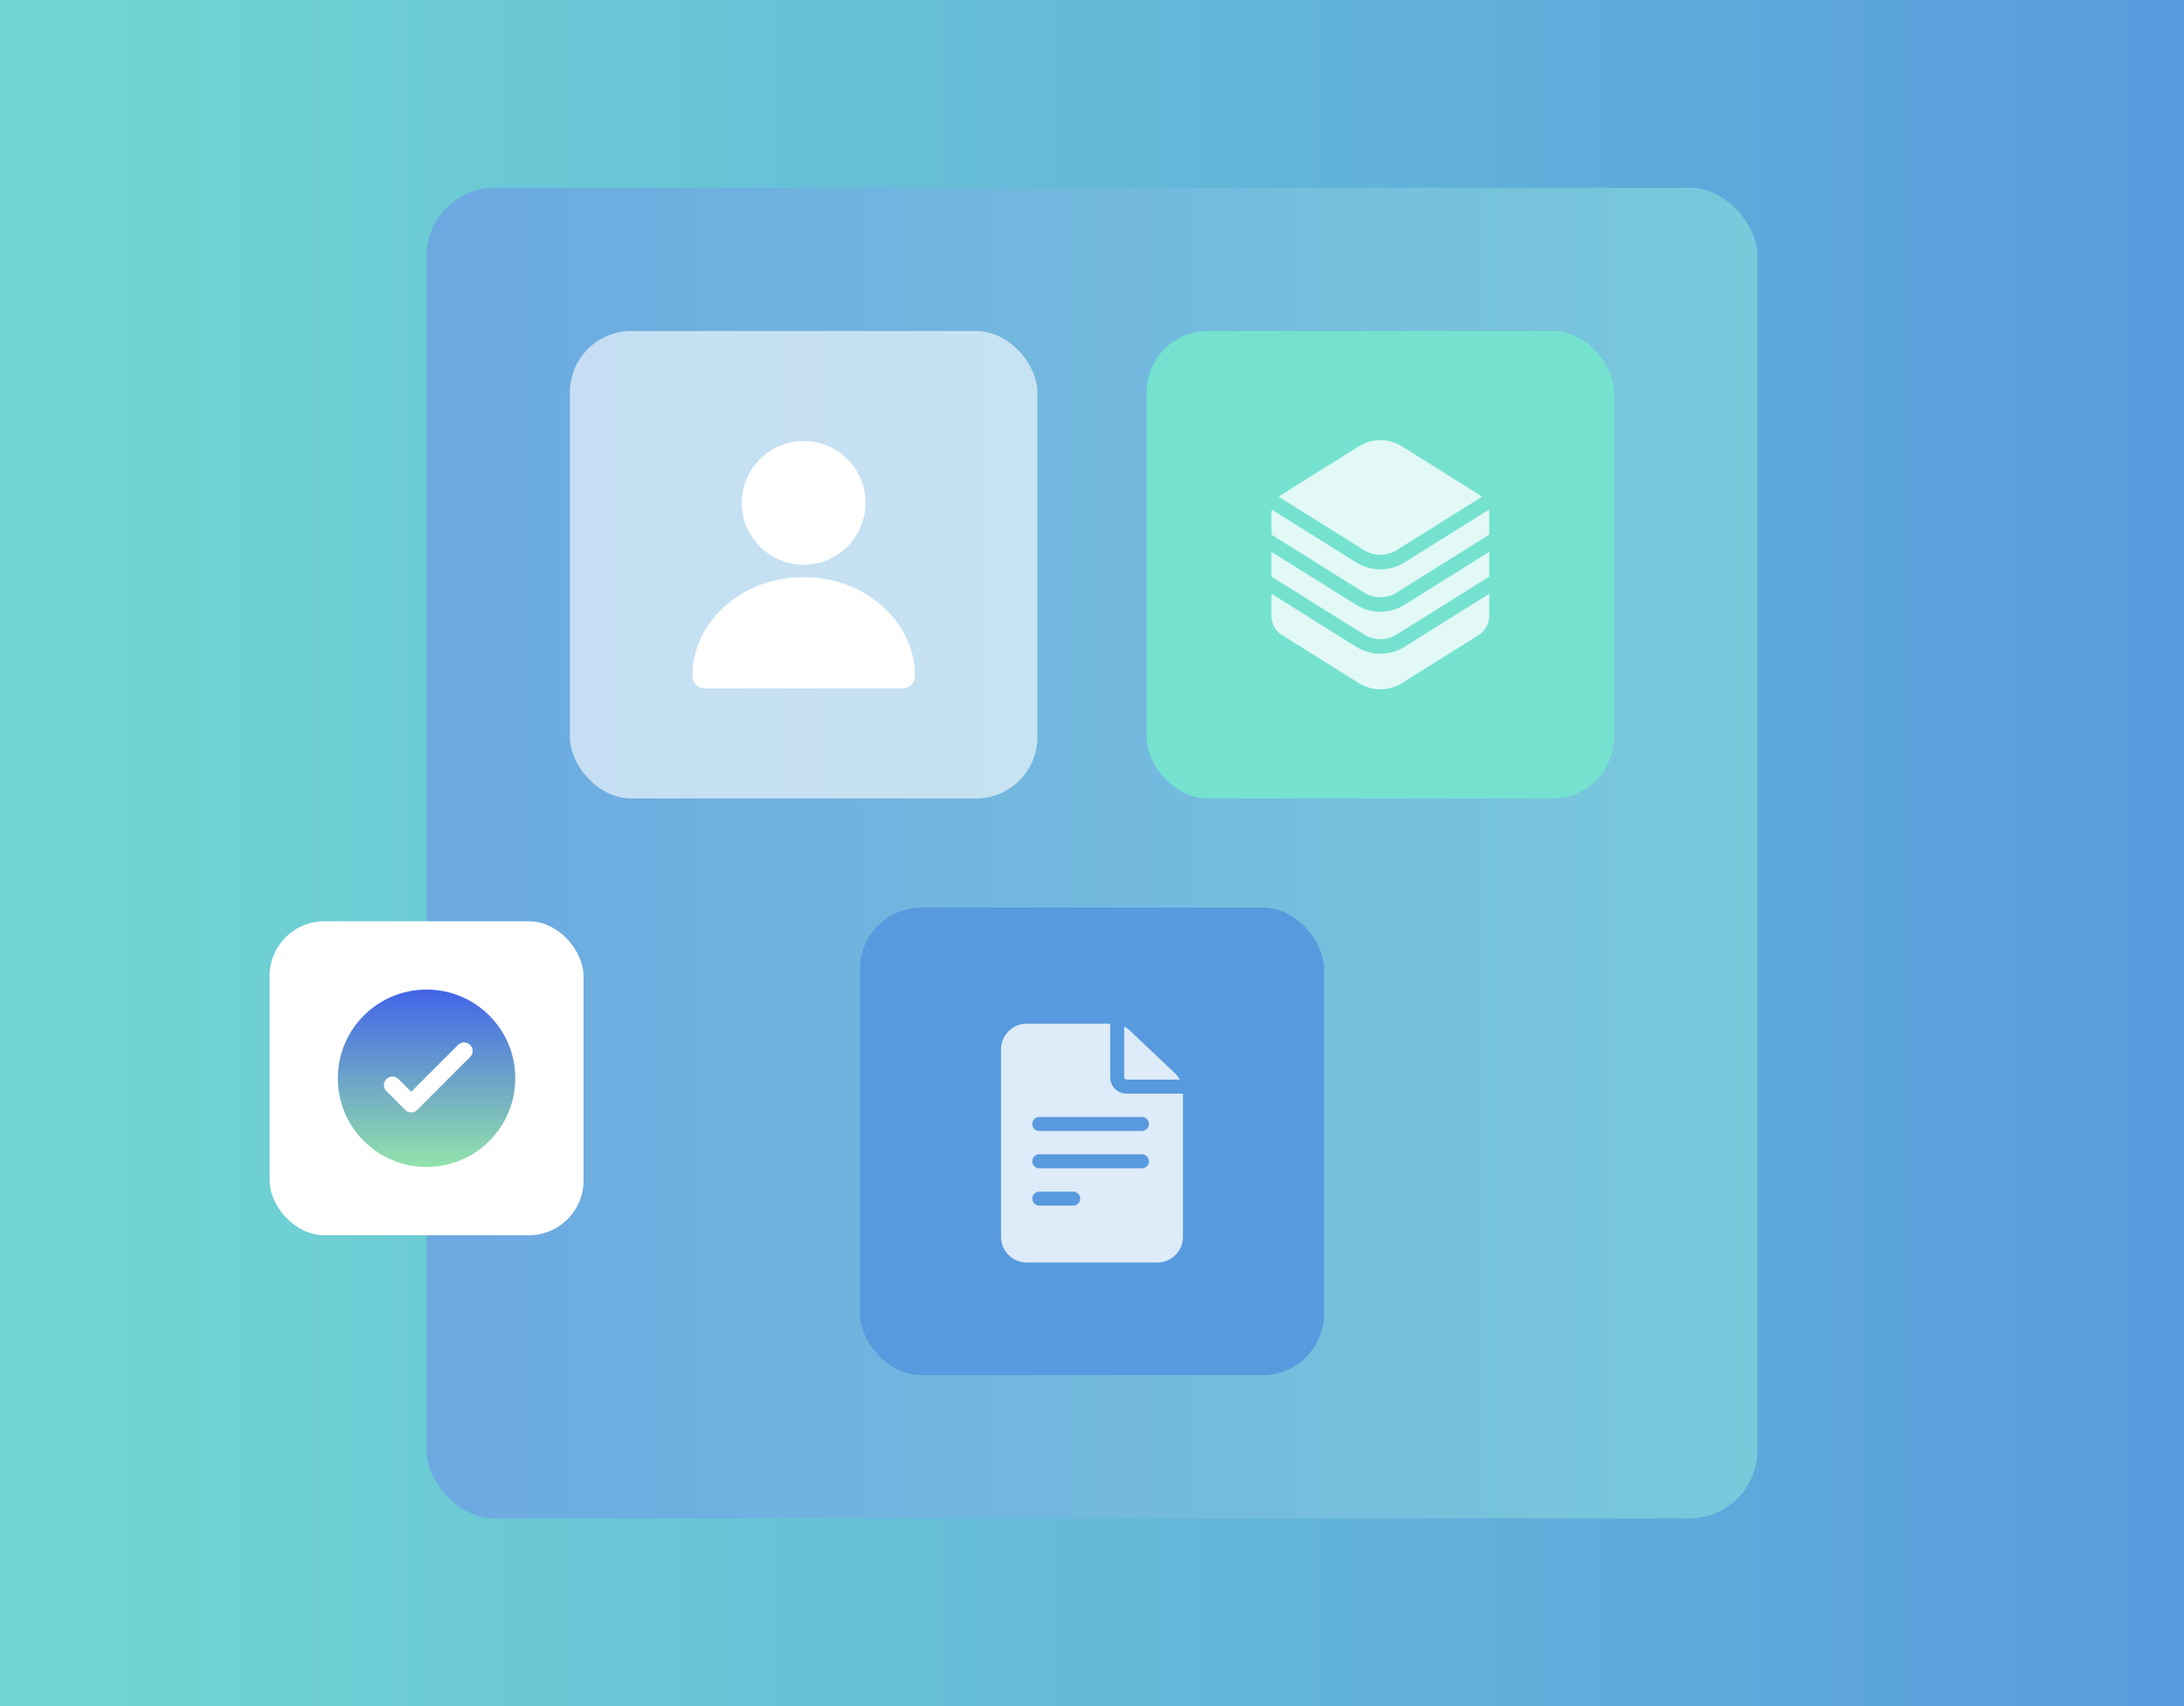 <svg width="640" height="500" viewBox="0 0 640 500" fill="none" xmlns="http://www.w3.org/2000/svg">
<rect x="0" y="0" width="640" height="500" fill="#333333" stroke="none"/>
<rect x="640" y="500" width="640" height="500" transform="rotate(-180 640 500)" fill="url(#paint0_linear_59140_64504)"/>
<rect x="125" y="55" width="390" height="390" rx="20" fill="url(#paint1_linear_59140_64504)"/>
<rect x="167" y="97" width="137" height="137" rx="18" fill="white" fill-opacity="0.6"/>
<rect x="336" y="97" width="137" height="137" rx="18" fill="#75E2D0"/>
<rect x="252" y="266" width="136" height="137" rx="18" fill="#589ADE"/>
<rect x="79" y="270" width="92" height="92" rx="16" fill="white"/>
<circle cx="125" cy="316" r="26" fill="url(#paint2_linear_59140_64504)"/>
<path d="M115 318L120.5 323.5L136 308" stroke="white" stroke-width="5" stroke-linecap="round" stroke-linejoin="round"/>
<path d="M235.5 165.5C245.51 165.5 253.625 157.385 253.625 147.375C253.625 137.365 245.51 129.25 235.5 129.25C225.49 129.25 217.375 137.365 217.375 147.375C217.375 157.385 225.49 165.5 235.5 165.5Z" fill="white"/>
<path d="M235.5 169.125C217.511 169.125 202.875 182.135 202.875 198.125C202.875 200.129 204.498 201.75 206.5 201.75H264.5C266.504 201.75 268.125 200.129 268.125 198.125C268.125 182.135 253.49 169.125 235.5 169.125Z" fill="white"/>
<g opacity="0.8">
<path d="M330.117 320.508C327.479 320.508 325.332 318.361 325.332 315.723V300H300.859C296.713 300 293.34 303.373 293.34 307.52V362.48C293.34 366.627 296.713 370 300.859 370H339.141C343.287 370 346.66 366.627 346.66 362.48V320.508H330.117ZM304.551 349.219H314.493C315.626 349.219 316.544 350.137 316.544 351.27C316.544 352.402 315.626 353.32 314.493 353.32H304.551C303.418 353.32 302.5 352.402 302.5 351.27C302.5 350.137 303.418 349.219 304.551 349.219ZM302.5 340.332C302.5 339.199 303.418 338.281 304.551 338.281H334.629C335.761 338.281 336.68 339.199 336.68 340.332C336.68 341.465 335.761 342.383 334.629 342.383H304.551C303.418 342.383 302.5 341.465 302.5 340.332ZM334.629 327.344C335.761 327.344 336.68 328.262 336.68 329.395C336.68 330.527 335.761 331.445 334.629 331.445H304.551C303.418 331.445 302.5 330.527 302.5 329.395C302.5 328.262 303.418 327.344 304.551 327.344H334.629Z" fill="white"/>
<path d="M329.434 315.723C329.434 316.1 329.74 316.406 330.117 316.406H345.746C345.371 315.714 344.888 315.078 344.308 314.529L331.126 302.057C330.614 301.573 330.044 301.169 329.434 300.851V315.723H329.434Z" fill="white"/>
</g>
<g opacity="0.8" clip-path="url(#clip0_59140_64504)">
<path d="M436.304 149.36L411.626 164.801C409.429 166.176 406.964 166.863 404.5 166.863C402.036 166.863 399.572 166.176 397.374 164.801L372.698 149.361C372.628 149.756 372.59 150.161 372.59 150.571V156.685L399.641 173.61C402.638 175.485 406.362 175.486 409.359 173.61L436.41 156.685V150.571C436.41 150.159 436.373 149.755 436.304 149.36Z" fill="white"/>
<path d="M404.5 179.296C402.036 179.296 399.572 178.609 397.374 177.233L372.59 161.727V168.975L399.641 185.901C402.638 187.776 406.362 187.776 409.359 185.901L436.41 168.975V161.727L411.626 177.233C409.429 178.609 406.964 179.296 404.5 179.296Z" fill="white"/>
<path d="M409.359 161.176L434.253 145.601C433.976 145.347 433.678 145.115 433.359 144.915L410.866 130.842C408.903 129.614 406.702 129 404.5 129C402.299 129 400.097 129.614 398.135 130.842L375.642 144.915C375.321 145.116 375.023 145.347 374.746 145.6L399.641 161.176C402.638 163.052 406.362 163.052 409.359 161.176Z" fill="white"/>
<path d="M404.5 191.587C402.036 191.587 399.572 190.9 397.374 189.524L372.59 174.018V180.429C372.59 182.751 373.75 184.901 375.642 186.085L398.135 200.158C400.097 201.386 402.298 202 404.5 202C406.701 202 408.903 201.386 410.865 200.158L433.358 186.085C435.25 184.901 436.41 182.751 436.41 180.429V174.018L411.626 189.525C409.428 190.9 406.964 191.587 404.5 191.587Z" fill="white"/>
</g>
<defs>
<linearGradient id="paint0_linear_59140_64504" x1="640" y1="750" x2="1280" y2="750" gradientUnits="userSpaceOnUse">
<stop stop-color="#599CDE"/>
<stop offset="1" stop-color="#71D7D2"/>
</linearGradient>
<linearGradient id="paint1_linear_59140_64504" x1="515" y1="250" x2="125" y2="250" gradientUnits="userSpaceOnUse">
<stop stop-color="#79C9DB"/>
<stop offset="1" stop-color="#6CA9E1"/>
</linearGradient>
<linearGradient id="paint2_linear_59140_64504" x1="125" y1="290" x2="125" y2="342" gradientUnits="userSpaceOnUse">
<stop stop-color="#4364E8"/>
<stop offset="1" stop-color="#93E3AB"/>
</linearGradient>
<clipPath id="clip0_59140_64504">
<rect width="73" height="73" fill="white" transform="translate(368 129)"/>
</clipPath>
</defs>
</svg>
